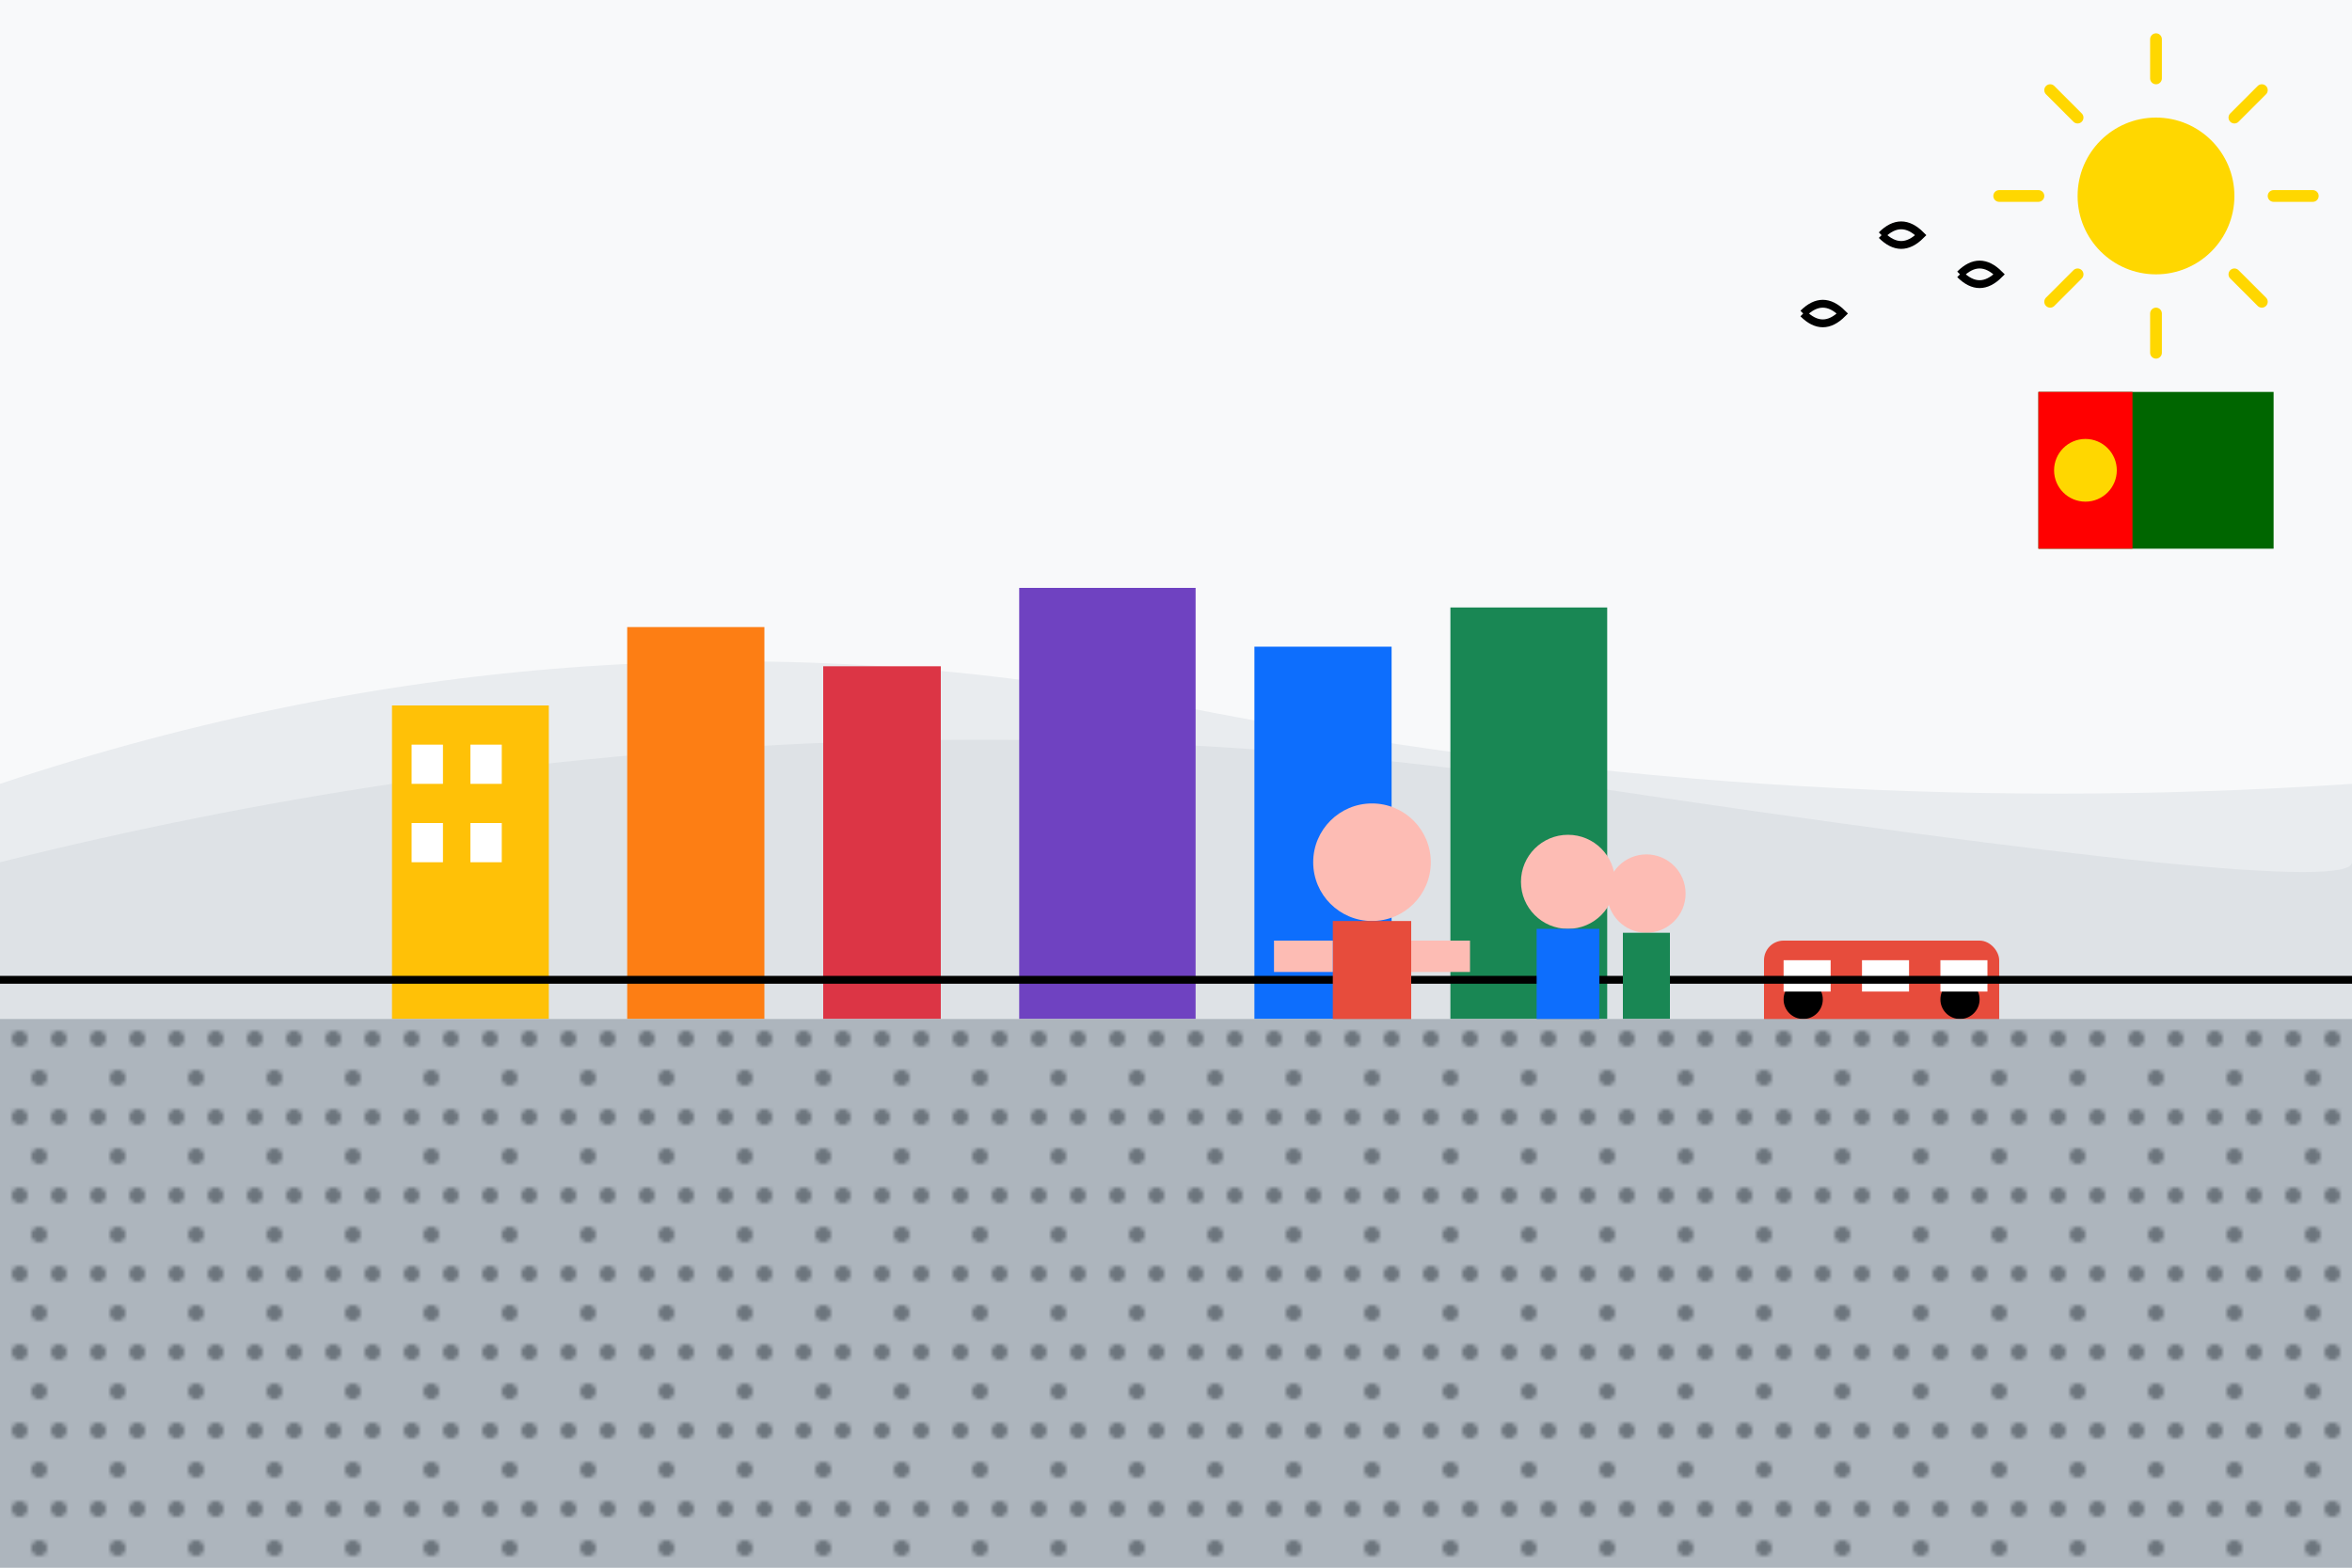 <svg width="600" height="400" viewBox="0 0 600 400" fill="none" xmlns="http://www.w3.org/2000/svg">
  <!-- Background -->
  <rect width="600" height="400" fill="#f8f9fa"/>
  
  <!-- Lisbon Hills -->
  <path d="M0 200 Q150 150 300 180 T600 200 L600 400 L0 400 Z" fill="#e9ecef"/>
  <path d="M0 220 Q200 170 400 200 T600 220 L600 400 L0 400 Z" fill="#dee2e6"/>
  
  <!-- Buildings -->
  <rect x="100" y="180" width="40" height="80" fill="#ffc107"/>
  <rect x="160" y="160" width="35" height="100" fill="#fd7e14"/>
  <rect x="210" y="170" width="30" height="90" fill="#dc3545"/>
  <rect x="260" y="150" width="45" height="110" fill="#6f42c1"/>
  <rect x="320" y="165" width="35" height="95" fill="#0d6efd"/>
  <rect x="370" y="155" width="40" height="105" fill="#198754"/>
  
  <!-- Windows -->
  <rect x="105" y="190" width="8" height="10" fill="#fff"/>
  <rect x="120" y="190" width="8" height="10" fill="#fff"/>
  <rect x="105" y="210" width="8" height="10" fill="#fff"/>
  <rect x="120" y="210" width="8" height="10" fill="#fff"/>
  
  <!-- Tram -->
  <rect x="450" y="240" width="60" height="25" rx="5" fill="#e74c3c"/>
  <circle cx="460" cy="255" r="5" fill="#000"/>
  <circle cx="500" cy="255" r="5" fill="#000"/>
  <rect x="455" y="245" width="12" height="8" fill="#fff"/>
  <rect x="475" y="245" width="12" height="8" fill="#fff"/>
  <rect x="495" y="245" width="12" height="8" fill="#fff"/>
  
  <!-- Tram Line -->
  <line x1="0" y1="250" x2="600" y2="250" stroke="#000" stroke-width="2"/>
  
  <!-- Tour Guide Figure -->
  <circle cx="350" cy="220" r="15" fill="#fdbcb4"/>
  <rect x="340" y="235" width="20" height="30" fill="#e74c3c"/>
  <rect x="338" y="265" width="8" height="20" fill="#000"/>
  <rect x="354" y="265" width="8" height="20" fill="#000"/>
  <rect x="325" y="240" width="15" height="8" fill="#fdbcb4"/>
  <rect x="360" y="240" width="15" height="8" fill="#fdbcb4"/>
  
  <!-- Tourist Group -->
  <circle cx="400" cy="225" r="12" fill="#fdbcb4"/>
  <rect x="392" y="237" width="16" height="25" fill="#0d6efd"/>
  <circle cx="420" cy="228" r="10" fill="#fdbcb4"/>
  <rect x="414" y="238" width="12" height="22" fill="#198754"/>
  
  <!-- Portuguese Flag -->
  <rect x="520" y="100" width="60" height="40" fill="#006600"/>
  <rect x="520" y="100" width="24" height="40" fill="#ff0000"/>
  <circle cx="532" cy="120" r="8" fill="#ffd700"/>
  
  <!-- Sun -->
  <circle cx="550" cy="50" r="20" fill="#ffd700"/>
  <path d="M550 20 L550 10 M580 50 L590 50 M550 80 L550 90 M520 50 L510 50 M570 30 L577 23 M570 70 L577 77 M530 30 L523 23 M530 70 L523 77" stroke="#ffd700" stroke-width="3" stroke-linecap="round"/>
  
  <!-- Birds -->
  <path d="M480 60 Q485 55 490 60 Q485 65 480 60" fill="none" stroke="#000" stroke-width="2"/>
  <path d="M500 70 Q505 65 510 70 Q505 75 500 70" fill="none" stroke="#000" stroke-width="2"/>
  <path d="M460 80 Q465 75 470 80 Q465 85 460 80" fill="none" stroke="#000" stroke-width="2"/>
  
  <!-- Cobblestone Pattern -->
  <pattern id="cobblestone" x="0" y="0" width="20" height="20" patternUnits="userSpaceOnUse">
    <rect x="0" y="0" width="20" height="20" fill="#adb5bd"/>
    <circle cx="5" cy="5" r="2" fill="#6c757d"/>
    <circle cx="15" cy="5" r="2" fill="#6c757d"/>
    <circle cx="10" cy="15" r="2" fill="#6c757d"/>
  </pattern>
  <rect x="0" y="260" width="600" height="140" fill="url(#cobblestone)"/>
</svg>
